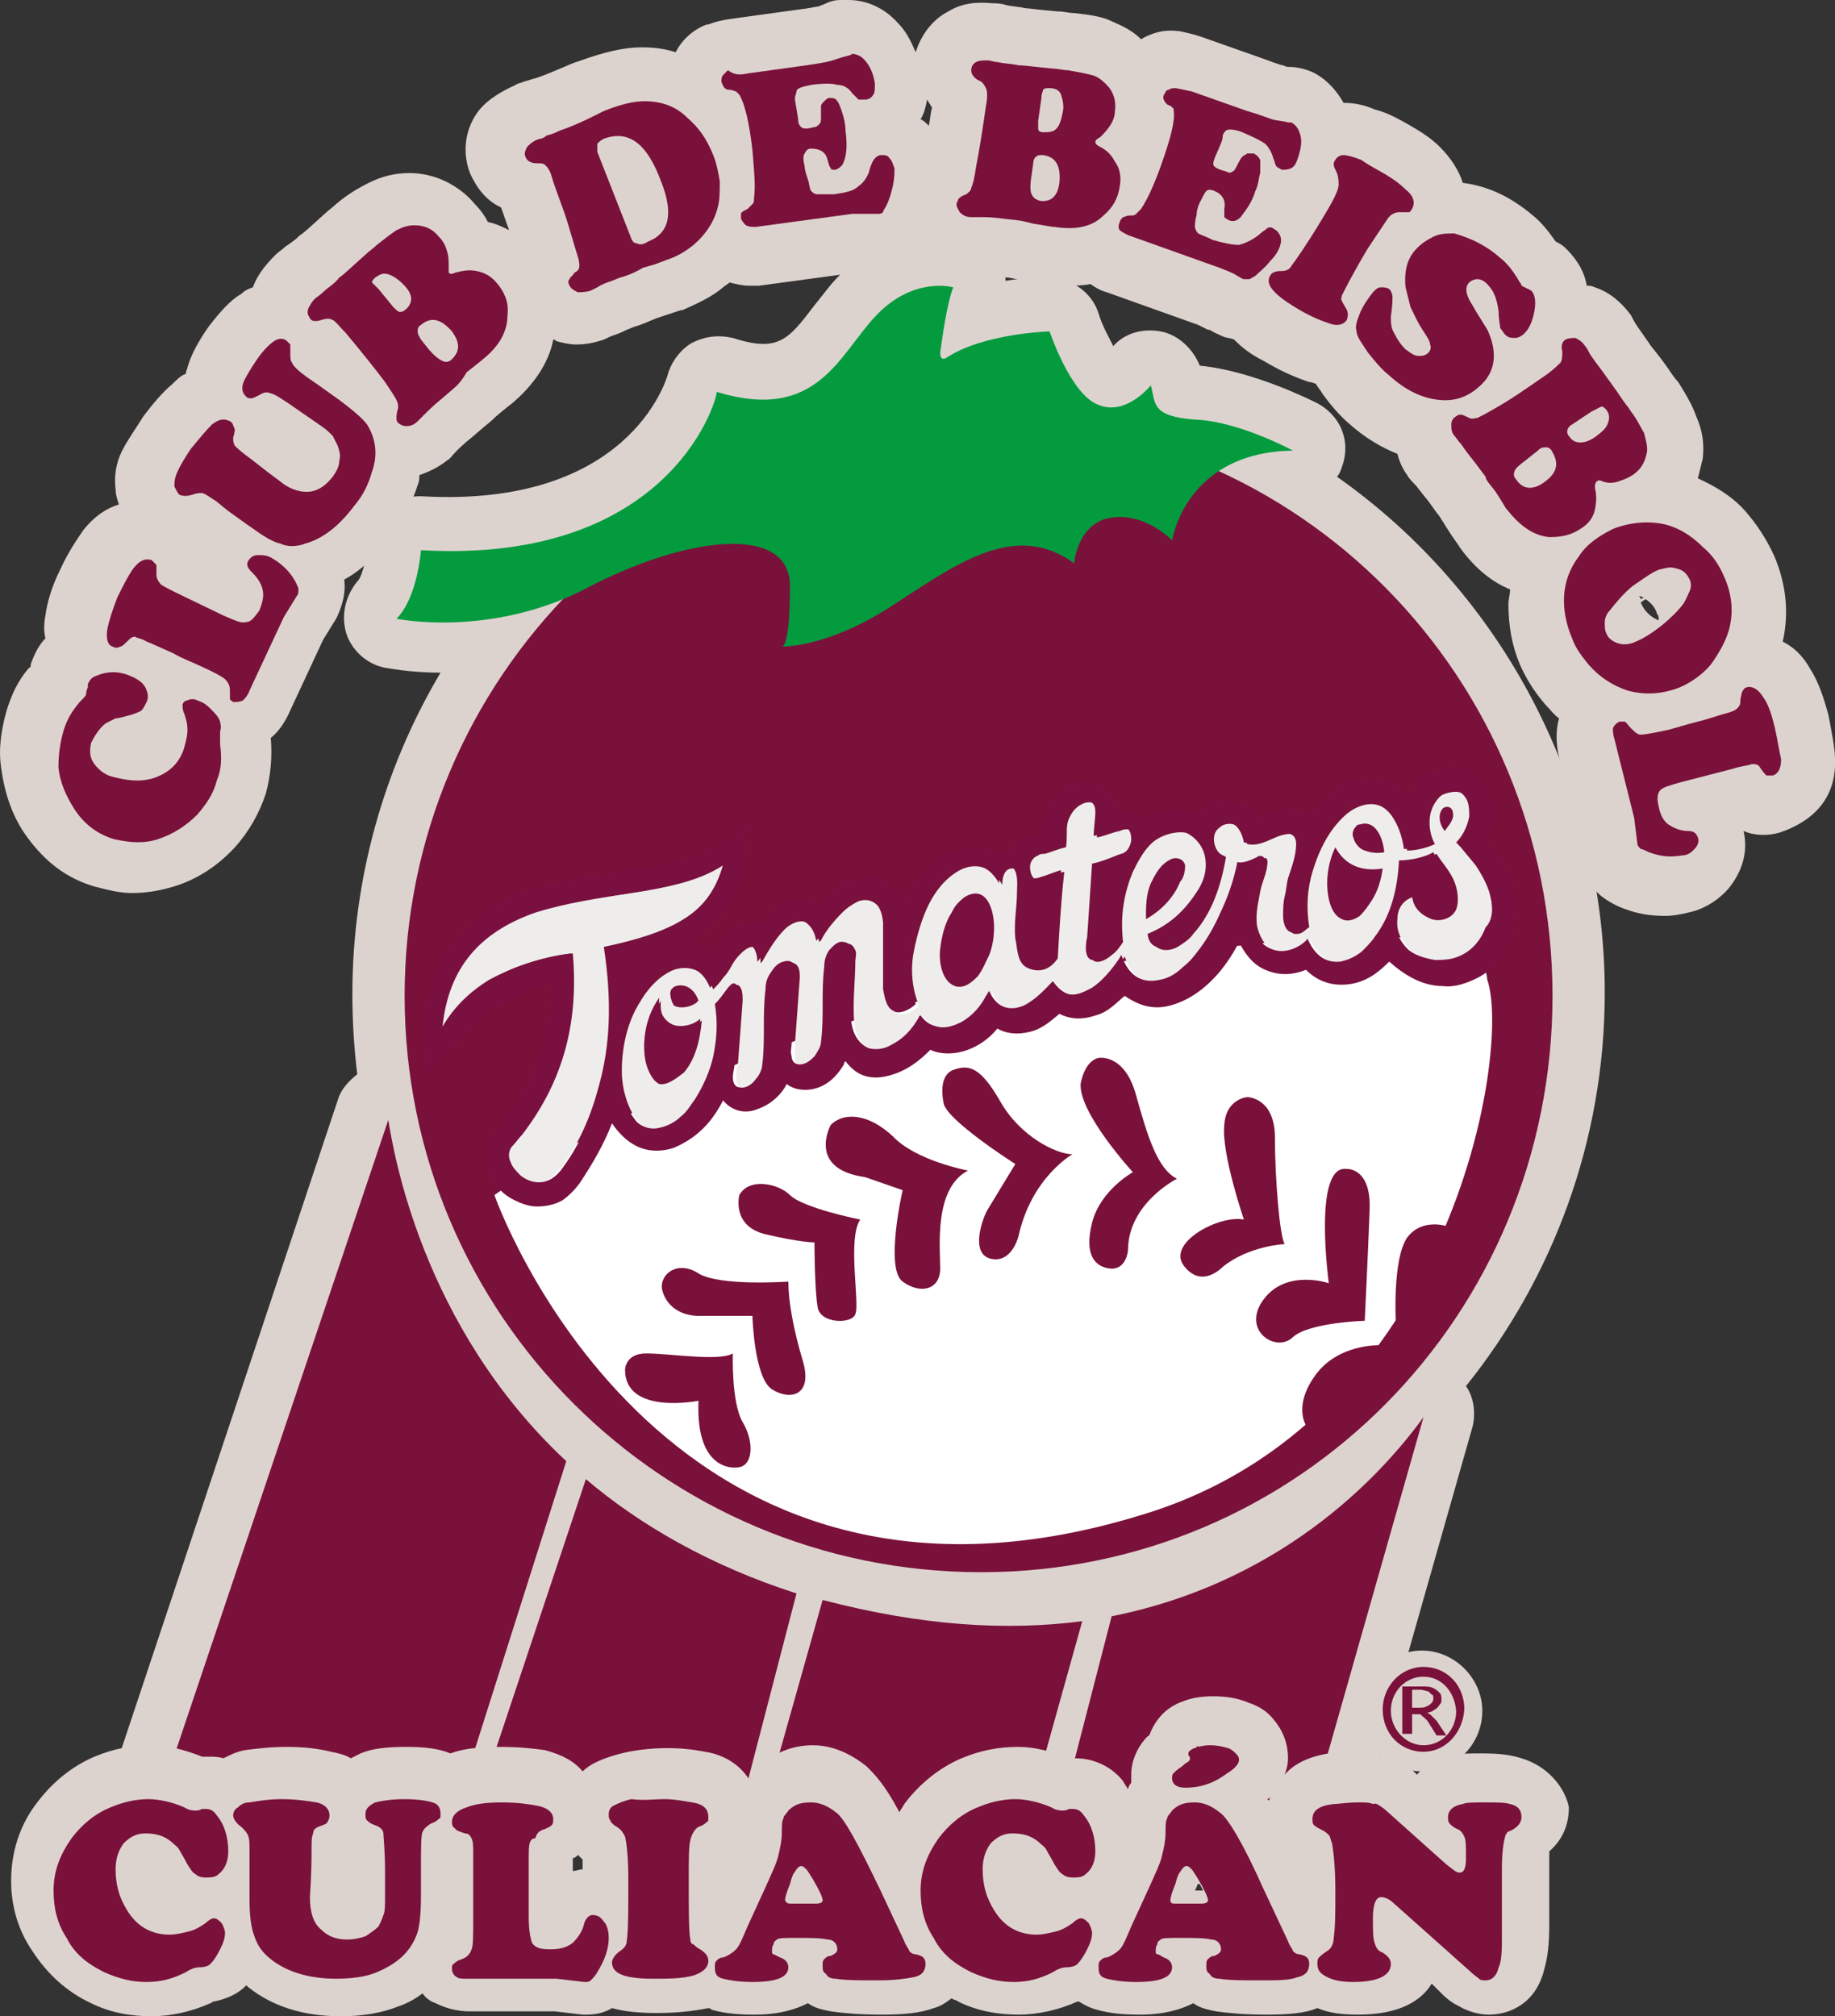 <?xml version="1.0" encoding="UTF-8"?>
<svg id="Layer_2" data-name="Layer 2" xmlns="http://www.w3.org/2000/svg" viewBox="0 0 112.38 123.5">
  <rect x="0" y="0" width="112.38" height="123.5" fill="#333333" stroke="none"/>
  <defs>
    <style>
      .cls-1 {
        fill: #7a113a;
      }

      .cls-1, .cls-2, .cls-3, .cls-4, .cls-5, .cls-6 {
        stroke-width: 0px;
      }

      .cls-2 {
        fill: #7a103f;
      }

      .cls-3 {
        fill: #ddd3ce;
      }

      .cls-4 {
        fill: #fff;
      }

      .cls-5 {
        fill: #eeedec;
      }

      .cls-6 {
        fill: #039b3e;
      }
    </style>
  </defs>
  <g id="Capa_1" data-name="Capa 1">
    <g>
      <path class="cls-3" d="m90.78,104.8c0-2-1.7-3.7-3.7-3.7s-3.7,1.7-3.7,3.7,1.7,3.7,3.7,3.7c2.1,0,3.7-1.7,3.7-3.7Z"/>
      <path class="cls-3" d="m61.38,119.7c-.2,0-.5,0-.7-.1l-15.3-3.6c-.8-.2-1.6-.7-2-1.5-.2-.4-.3-.7-.4-1.1l-8.7-.2c-.3,0-.7-.1-1-.2l-4.5-1.5c-.2-.1-.4-.2-.6-.3H10.48c-1,0-2-.5-2.6-1.3s-.8-1.9-.4-2.9l13.2-39.6c.2-.7.7-1.2,1.2-1.6-.2-1.6-.3-3.3-.3-4.9,0-7,1.9-13.8,5.4-19.7-2,0-3.3-.3-3.4-.3-1.1-.2-2.1-1.1-2.4-2.2s0-2.3.8-3.2c.2-.3.5-1.4.6-2.2.1-1.7,1.6-3,3.3-2.9,12.6.7,14.9-7.1,15-7.4.2-.8.8-1.6,1.5-2,.8-.4,1.6-.5,2.5-.3,2.8.9,3.4.1,5-2,.5-.6.9-1.2,1.5-1.8,3.5-3.7,7.5-2.7,7.9-2.6.9.3,1.6.9,2,1.7.2.4.3.8.3,1.2,1.2-.2,2.2-.2,2.6-.2,1.4,0,2.7.9,3.1,2.2.2.7.6,1.4.9,2,.7-.8,1.8-1.1,2.9-.9s2,1.1,2.4,2.1c3.2.3,6.8,2.1,7.2,2.3,1.3.7,2,2.1,1.6,3.6-.1.3-.2.7-.4.9,10.1,7.1,16.4,18.9,16.4,31.6,0,9.1-3.2,17.5-8.5,24.1.5.7.6,1.7.4,2.5l-6.8,23.9c-.3.9-.9,1.6-1.7,2l-4.5,2.1c-.6.3-1.2.4-1.9.3l-10-1.6-.9,3.1c-.3,1.5-1.6,2.5-3,2.5Zm-11.3-9.1l9.1,2.1,2.8-10c-3,0-6.2-.3-9.4-.9l-2.5,8.8Zm18.8-2.2l6.5,1.1,2.3-1.1,3.2-11.4c-2.8,1.8-6.2,3.5-10.2,4.6l-1.8,6.8Zm-34-1.5l8.1.1,2-7.5c-2.7-1-5.2-2.3-7.5-3.8l-3.6,10.8,1,.4Zm-20-2h11.5l4.6-14.5c-3.6-3.7-5.9-7.8-7.5-11.4l-8.6,25.9Zm22.4-69.8c.7,1.2.5,2.7-.5,3.7-5.7,6-8.8,13.8-8.8,22.1,0,17.7,14.4,32.1,32.1,32.1s31.8-14.4,31.8-32.1c0-12.6-7.3-24.1-18.5-29.2-1.1-.5-1.8-1.5-1.8-2.7v-.4c-.8-.2-1.4-.4-2-.8-1,.3-2.2.3-3.3-.1-1.8-.7-3.1-2.5-3.9-4.1-.9.2-1.9.4-2.5.8-1.1.8-2.5.9-3.6.2-.3-.2-1-.7-1.4-1.6-1.6,2-4,4.8-8.8,4.4-1.6,2.8-4.3,5.9-8.8,7.7Z"/>
      <path class="cls-1" d="m95.08,61c0-19.5-15.5-35.3-35-35.3s-35.3,15.8-35.3,35.3,15.8,35.3,35.3,35.3c19.5,0,35-15.8,35-35.3Z"/>
      <path class="cls-6" d="m25.78,33.7s-.2,2.9-1.5,4.2c0,0,5.8,1.2,11.7-1.9,5.9-3.1,12.4-4,12.4-.1s-.5,3.7-.5,3.7c0,0,2.7.1,6.6-2.4s7.6-5.4,11.3-2.7c0,0,.2-2.5,2.3-2.8,2.1-.3,3.7,1.4,3.7,1.4,0,0,.8-5.4,7.4-5.5,0,0-3.3-1.8-6-1.9-2.7-.2-2.4-1-2.7-2.1,0,0-1.5,1.9-3.2,1.2-1.7-.6-3-4.5-3-4.5,0,0-4,.1-6.3,1.6h0s-.4.3-.4-.3c.1-.7.4-3,.8-4,0,0-2.4-.7-4.7,1.7-2.3,2.4-3.6,6.6-9.8,4.7.2-.1-2.4,10.6-18.1,9.7Z"/>
      <path class="cls-1" d="m23.78,68.6h0l-13.3,39.5h18.3l5.9-18.6h0c-8.9-8.3-10.6-19.1-10.9-20.9Z"/>
      <path class="cls-1" d="m35.88,90.6h0l-5.5,16.5-.5,1.5,4.5,1.5,11.1.2,3.3-12.7h0c-5.3-1.7-9.6-4.2-12.9-7Z"/>
      <path class="cls-1" d="m50.38,98h0l-4.2,14.9,15.3,3.6,4.8-17.2h0c-4.6.6-9.8.3-15.9-1.3Z"/>
      <path class="cls-1" d="m68.08,99h0l-3.1,12,10.9,1.8,4.5-2.1,6.8-23.9h0c-2.1,2.9-8.1,10-19.1,12.2Z"/>
      <path class="cls-4" d="m30.28,73.2s10,28.7,39.6,19.6c19.1-5.7,22.7-28.6,21.2-32.8-.2-3.3-7.8-3.6-27.4-.3-19.5,3.3-33.4,13.5-33.4,13.5Z"/>
      <path class="cls-1" d="m38.28,83.9s0-1,1.3-1c1.4,0,4.5.5,5.3,0,0,0-.1,3,.6,4.2s.6,2.4,0,2.7c-.3.2-2.9.5-2.7-4,0,0-4.5.9-4.5-1.9Z"/>
      <path class="cls-1" d="m40.58,79.1s.3,1.4,2.1,1.5h3.4s.1,3.8,1.2,4.5,2.5.4,1.9-1.7c-.6-2-.9-3.7-.9-4.9,0,0-4.2.3-5.5-.5-1.4-.9-2.5.2-2.2,1.1Z"/>
      <path class="cls-1" d="m45.28,73.2s-.5,1.9,1.6,2.4,3,.5,3,.5c0,0,0,2.9.2,4,.2,1,2.1,1,2.3.4.3-.6-.5-4.6.3-5.8,0,0-3.5-.7-4.3-1.5-.7-.7-2.5-1.1-3.1,0Z"/>
      <path class="cls-1" d="m50.88,68.9s-1.5,2.7,2.1,3.2l2.3.8s-1.1,4.8,0,5.6,2.3.5,2.3-.8-.4-4.9,1.7-6c0,0-3.2-.6-4.6-2.1-1.5-1.4-3-1.5-3.8-.7Z"/>
      <path class="cls-1" d="m57.78,67.5s-.4-1.7.7-2c.9-.3,1.6-.1,2.8,2,1.2,2.1,3.4,3.2,4.4,3.2,0,0-2.5,1.4-3.3,5,0,0-.4,1.7-1.7,1.4-1.3-.3-.5-2.5-.2-3s1.7-2.8,1.7-2.8c0,0-4.4-2.8-4.4-3.8Z"/>
      <path class="cls-1" d="m66.18,66.4s.2-1.4,1.1-1.6c0,0,1.6-.3,2.3,2.3.7,2.5,1.3,4.5,2.5,5.1,0,0-3,1.5-3,4.4,0,0-.1,1.2-1.1,1.1-.9-.1-1.6-.8-1.1-2.8s2.5-3.1,2.5-3.1c0,0-3.3-3.6-3.2-5.4Z"/>
      <path class="cls-1" d="m76.38,67.2s1.7,0,1.7,2.5.3,6.1.6,6.5c0,0-2.2.1-3.8,1.4,0,0-1.3,1.4-2.4-.1-1-1.4,2.2-3.1,3.7-2.8,0,0-1.4-4.1-1.2-5.8.1-1.6,1.4-1.7,1.4-1.7Z"/>
      <path class="cls-1" d="m82.48,71.6s1.5-.1,1.4,2.5c-.1,2.7-.3,6.8-.3,6.8,0,0-3.4.1-4.4,1-1,1-3.2-.4-1.8-2.3,1.4-1.9,4-1,4-1,0,0-1-7.3,1.1-7Z"/>
      <path class="cls-1" d="m88.58,75.1s-1.5-.5-2.4.7c-.9,1.3-.7,5.1-.7,5.1l-1,1.5s-2.5-.1-3.9,1.8c-1.4,1.9-.6,3.1-.6,3.1l3.1-.2,5-6.9.5-5.1Z"/>
      <g>
        <path class="cls-2" d="m88.48,49.5c.2-.1.5,0,.6.3.1.5-.3.8-.5,1.1-.4-.5-.4-1.1-.1-1.4q-.1,0,0,0Z"/>
        <path class="cls-2" d="m83.28,50.4c.9-.2,1.4.8,1.5,1.7-.4.1-.8,0-1.1-.1-.3-.2-.6-.4-.7-.8-.1-.2,0-.5.1-.6q0-.1.2-.2Z"/>
        <path class="cls-2" d="m84.68,53.2c-.1.8-.3,1.4-.7,2-.2.3-.4.6-.7.8-.3.2-.8.4-1.1.2-.7-.3-.9-1.4-.9-2.2s.2-1.6.5-2.2h0c.6,1.1,1.6,1.6,2.9,1.4Z"/>
        <path class="cls-2" d="m71.78,52.6c.4-.2.7-.1.8.4.1.4-.1.8-.2,1.1-.4.9-1.2,1.7-2.1,2.3,0-.8,0-1.5.3-2.2.1-.6.5-1.3,1.2-1.6Z"/>
        <path class="cls-2" d="m59.38,54.8c1.1-.4,1.5,1,1.5,2,0,.6-.1,1.1-.3,1.6-.1.4-.4.9-.7,1.3-.3.3-.8.8-1.4.6-.8-.2-1-1.5-.9-2.3s.3-1.6.7-2.2c.1-.2.3-.4.4-.6.3-.1.4-.3.7-.4Z"/>
        <g>
          <path class="cls-5" d="m90.38,53c.4.5.8,1.1.9,1.9.2.8.1,1.5-.1,2-.3.8-.9,1.6-2,1.9-.4.1-.8.1-1.1.1-.6-.1-1.2-.3-1.7-.7-.4-.4-.9-1-.8-1.9,0-.6.3-1.2,1.1-1.4,0,.8.5,1.2,1,1.4.6.2,1.3-.1,1.5-.6s.1-1.3-.2-1.9c-.3-.6-.7-1-1-1.5-.6.3-1.5.5-2.1.5-.1,1.8-.6,3.4-1.5,4.7-.2.3-.5.6-.8.9s-.8.5-1.3.6c-.9.1-1.6-.5-2-1.4-.4.4-1.3.8-2,.7-.6-.1-1.1-.7-1.3-1.6-.1-.8.1-1.5.2-2.1.1-.5.3-.9.4-1.4,0-.1.1-.4,0-.6-.1-.1-.3,0-.4,0-.3.1-.8.4-1.2.3-.2,1-.5,1.9-.9,2.8s-.9,1.7-1.4,2.5c-.3.4-.6.7-1,1.1-.4.3-.9.6-1.4.8-1.3.3-2-.4-2.4-1.5-.1.1-.1.2-.2.3-.4.6-.9,1.2-1.6,1.7-.4.3-.9.5-1.4.4-.4-.1-.8-.4-1-.8-.5.5-1,1.2-1.8,1.5-1,.5-1.7,0-2.1-.9-.1.1-.1.2-.2.3-.4.6-.8,1.2-1.5,1.6-.4.3-1,.4-1.4.3s-.8-.3-1.1-.7c-.1,0-.1.1-.1.1-.4.6-.9,1.3-1.7,1.7-.5.3-1,.3-1.4.2-.4-.1-.7-.5-.9-1-.2-.5-.2-1.1-.2-1.6,0-1,.1-1.9.1-2.8,0-.2.1-.5,0-.7s-.2-.4-.5-.4c-.4,0-.8.3-.9.5-.2.3-.3.6-.3,1-.1.8-.1,1.6-.1,2.3s0,1.5-.1,2.3c0,.4-.2.6-.4.9-.2.2-.5.5-.9.5-.3,0-.5-.2-.5-.5v-.8c.1-1.4.2-2.7.3-4.1,0-.3,0-.6-.2-.8-.1-.1-.3-.2-.6-.1-.4.1-.6.4-.8.7-.2.3-.2.7-.3,1-.1.8-.1,1.6-.1,2.3s0,1.6-.1,2.3c0,.3-.2.7-.4.9-.2.2-.6.5-1,.5-.2,0-.4-.3-.4-.6s0-.6.1-.8c.1-1.3.2-2.6.3-4,0-.3,0-.7-.2-.9-.2-.2-.4.1-.5.2-.3.3-.6.6-.8,1,.2,1.2.1,2.3-.1,3.2-.2.9-.6,1.8-1.1,2.6-.3.4-.5.7-.9,1.1-.3.3-.8.6-1.4.7s-1-.1-1.3-.4c-.3-.3-.6-.8-.8-1.4-.2-.6-.3-1.2-.3-1.8,0-1.6.4-3.1,1.1-4.2.4-.7,1.1-1.6,2.1-2,.6-.2,1.1-.1,1.5.1s.7.6.9,1.1c.2-.2.4-.4.6-.7.2-.2.4-.5.5-.7s.3-.5.5-.7.5-.5.8-.5c.4,0,.5.6.5,1l.1-.1c.4-.7.8-1.4,1.4-2,.3-.3.9-.6,1.3-.4s.6.6.8,1.2l.1-.1c.3-.6.8-1.2,1.3-1.7.3-.3.6-.5,1-.7.9-.3,1.5.4,1.7,1.4.1.5,0,.9,0,1.3v2.8c0,.5.2,1.1.6,1.3.5.3,1.1-.1,1.4-.4-.5-1.2-.5-2.5-.3-3.4.2-1,.5-2,.9-2.8s1-1.6,1.9-2.1c1.2-.6,2.1,0,2.6.9,0-.4.1-1,.6-1,.1,0,.2,0,.3.1.3.4.2,1.1.2,1.5,0,1-.2,1.8-.1,2.8,0,.5.1,1.2.4,1.5.2.3.7.4,1.1.3s.7-.4.9-.7c.1-1.8.2-3.5.4-5.3-.4.1-.8.2-1.2.4-.2.1-.3.1-.5.1-.3-.1-.4-.5-.4-.8s.2-.6.5-.7c.1-.1.3-.1.4-.1.4-.1.8-.3,1.3-.4.1-.5,0-1,.1-1.5.1-.4.4-.9.8-1.1.5-.3,1.1-.2,1.1.5,0,.5-.1,1-.1,1.5.5-.1.9-.3,1.4-.4.2-.1.3-.1.5-.1.3,0,.4.4.4.7s-.2.6-.4.8c-.1.1-.3.1-.5.2-.5.2-1,.3-1.5.5-.1,1.4-.2,3-.3,4.5,0,.3-.1,1.3.3,1.4s.9-.3,1-.4c.3-.2.5-.5.7-.8-.2-1.7.1-3.1.6-4.3.3-.6.6-1.2,1.1-1.7s1.4-.8,2.1-.7c.6.1,1.2.6,1.4,1.5.2.9-.1,1.5-.4,2.1-.7,1.1-1.6,2.1-3.1,2.7.1,1,1.1,1.1,1.8.6.3-.2.6-.4.8-.7,1.1-1.2,1.7-2.9,2-4.7-.1-.1-.2-.1-.2-.1-.2-.1-.4-.3-.5-.7-.1-.4,0-.8.3-1,.3-.3.8-.3,1.1-.1.3.2.5.6.6,1.1.9.2,1.6-.5,2.4-.6.4-.1.7.2.8.7.1.8-.3,1.5-.5,2.1-.1.3-.2.7-.2,1.1-.1.3-.1.7-.1,1.2s.2,1.1.7,1c.3,0,.5-.3.7-.4h0c-.2-1.3-.1-2.4.2-3.4.3-1,.7-1.9,1.3-2.7.4-.5,1-1.2,1.9-1.4.9-.2,1.5.3,2,1,.3.5.5,1.1.6,1.8.6,0,1.3-.2,1.7-.4-.4-.7-.4-1.6-.2-2.1.1-.3.3-.6.5-.8.2-.2.7-.3,1-.3s.6.2.8.5c.2.3.2.7.2,1.1-.1.7-.4,1.2-.8,1.6.2.4.6.8,1,1.3Zm-1.4-3.2c0-.3-.3-.5-.6-.3h0c-.3.3-.3.9.1,1.4.2-.3.6-.7.5-1.1Zm-4.2,2.4c-.1-1-.6-2-1.5-1.7-.2,0-.2.1-.3.2-.1.1-.2.4-.1.6.1.4.4.7.7.8.3.1.7.2,1.2.1Zm-.8,3c.4-.6.6-1.3.7-2-1.3.2-2.3-.2-2.9-1.3h0c-.3.6-.5,1.4-.5,2.2s.2,1.9.9,2.2c.4.2.8,0,1.1-.2.3-.3.5-.6.7-.9Zm-11.4-2.2c-.1-.4-.5-.5-.8-.4-.7.3-1,.9-1.3,1.5-.3.7-.3,1.4-.3,2.2.9-.5,1.7-1.3,2.1-2.3.2-.2.3-.6.3-1Zm-11.7,3.8c0-1-.4-2.4-1.5-2-.3.1-.5.3-.7.5s-.3.4-.4.6c-.4.6-.6,1.4-.7,2.2-.1.8.1,2,.9,2.3.6.2,1.1-.3,1.4-.6.3-.4.5-.9.7-1.3.2-.5.3-1.1.3-1.7Zm-18.1,4.5c-.2-.6-.7-1.1-1.4-.9-.5.2-.3.8,0,1.1.3.3,1,.1,1.4-.2Zm-.9,4.4c.7-.8,1-2,1.1-3.2-.4.4-1.3.6-1.8.4s-.8-.9-.7-1.6h0c-.5.7-.8,1.5-.9,2.4s0,2.3.8,2.7c.5.1,1.1-.4,1.5-.7Z"/>
          <path class="cls-5" d="m44.28,53c-.4,1.4-1.1,2.5-2.4,3.3s-3,1.3-4.9,1.7c.5,3.3.4,6-.3,8.5-.5,1.9-1.2,3.5-2.3,5-.2.2-.4.5-.7.7-.7.4-1.4.2-1.9-.2-.2-.2-.5-.4-.6-.8-.1-.4-.1-.7.1-1,.2-.2.4-.5.6-.7,2.2-2.9,3.5-6.5,3.1-11.1-1.8.2-3.7.9-5,1.6-1.3.8-2.3,1.8-3,3.1h0c.3-3.5,2-6,5.7-7.2,1.9-.7,4-.9,5.9-1.2,2.1-.3,4.2-.7,5.7-1.7Z"/>
        </g>
        <path class="cls-2" d="m41.28,60.5c.7-.2,1.2.2,1.4.9-.4.3-1,.4-1.4.2-.2-.3-.4-1,0-1.1Z"/>
        <path class="cls-2" d="m42.88,62.4c0,1.2-.4,2.4-1.1,3.2-.3.4-.9.9-1.5.6-.8-.4-.9-1.8-.8-2.7.1-.9.4-1.7.9-2.4h0c-.1.7.2,1.3.7,1.6.5.3,1.4.1,1.8-.3Z"/>
        <path class="cls-2" d="m91.08,51.6c.8.8,1.6,1.9,1.8,3.5.2,1.5-.3,2.7-1,3.6-.4.5-.8.9-1.4,1.2-.6.3-1.4.6-2.1.5-1.3,0-2.4-.7-3.3-1.5-.6.6-1.4,1.3-2.6,1.4-1.1.1-1.9-.3-2.5-.9-1,.4-1.8.3-2.5,0s-1.2-.9-1.6-1.7c-.6,1.2-1.5,2.4-2.7,3.2-.6.4-1.5.8-2.3.8s-1.4-.3-2-.7c-.5.4-1,1-1.8,1.2-.9.3-1.6.2-2.2-.1-.5.4-1,.9-1.8,1.1s-1.5.1-2-.2c-.4.5-1,1-1.8,1.3s-1.7.3-2.3,0c-.6.6-1.4,1.3-2.6,1.6-1.2.3-2-.1-2.6-.9q-.1.1-.1.2c-.3.5-.7,1-1.3,1.3-.8.4-1.7.3-2.2-.1-.3.6-.9,1.2-1.7,1.5-.9.4-1.7.1-2.2-.5-.3.6-.7,1.2-1.2,1.7s-1.1.9-1.8,1.2c-.9.3-1.7.2-2.3-.1-.6-.3-1.1-.8-1.5-1.4-.5,1.3-1.2,2.5-2,3.7-.3.4-.6.7-1,1-.5.3-1.1.4-1.6.4s-1-.2-1.4-.4-.8-.5-1.1-.9c-.3-.4-.6-1-.6-1.6s.1-1,.3-1.4c.2-.4.6-.7.9-1.1,1.7-2.2,2.7-4.9,2.7-8.2-1.9.5-3.3,1.3-4.5,2.3-1.1.9-2,2-2.8,3.2,0,0,0,.1-.1.1-.6-2.8-.3-5,.6-6.8s2.4-3.2,4.6-4.2c2.3-1,5.2-1.3,7.6-1.7,1.3-.2,2.7-.5,3.9-.9,1.1-.4,2-1.1,2.8-1.8.1,3.2-.9,5.7-3.4,7.3.4.1.8.3,1.2.5.3-.4.6-.9,1.1-1.3.5-.3,1.2-.6,1.8-.4.4-.5.9-1,1.6-1.3.8-.4,1.6-.3,2.1.1.6-.6,1.4-1.5,2.7-1.7.6-.1,1.1.1,1.5.3.4.3.8.6,1,1.3.5-1.1,1.1-2,2.1-2.7.5-.4,1.2-.7,1.9-.7.6,0,1.1.1,1.5.3.1,0,.1.1.2.1s.1-.1.2-.1c.2-.1.3-.1.5-.1h.2l.2-.2c.1-.2.3-.3.5-.4.3-.2.7-.2,1.1-.4.1-1.2.5-2.4,1.7-3,.7-.3,1.4-.3,1.9-.1.5.3.9.8,1.1,1.6.7-.1,1.2.1,1.7.5,1-.6,2.5-.7,3.3-.3.4-.5,1.2-.9,2-.8.7.1,1.3.4,1.7,1,.5-.2,1.1-.5,1.7-.5.5,0,1,.2,1.3.5.2-.2.3-.4.5-.7.5-.6,1.3-1.2,2.3-1.5,1.5-.4,2.5.2,3.3,1,.3-.7.6-1.3,1.4-1.6.9-.4,1.8-.3,2.4,0s1.1.9,1.3,1.9c.2.8.1,1.5-.2,2.1,0,.1-.1.2-.1.2-.2.1,0,.2,0,.2Zm.2,3.3c-.2-.8-.6-1.4-.9-1.9-.4-.5-.8-1-1.2-1.4.4-.4.7-1,.8-1.6,0-.3,0-.8-.2-1.1-.2-.3-.4-.5-.8-.5s-.8.1-1,.3c-.2.2-.4.5-.5.8-.2.6-.2,1.4.2,2.1-.5.3-1.2.4-1.7.4-.1-.7-.3-1.3-.6-1.8-.4-.7-1.1-1.2-2-1s-1.5.8-1.9,1.4c-.6.8-1,1.7-1.3,2.7s-.4,2.1-.2,3.4h0c-.2.2-.4.4-.7.4-.5.1-.7-.5-.7-1,0-.4,0-.8.1-1.2.1-.4.1-.7.2-1.1.2-.6.5-1.4.5-2.1,0-.5-.3-.7-.8-.7-.8.1-1.5.8-2.4.6-.1-.5-.3-.9-.6-1.1-.3-.2-.8-.2-1.1.1-.3.2-.4.6-.3,1s.3.6.5.7c.1,0,.2.1.2.1-.3,1.8-.9,3.4-2,4.7-.2.3-.5.5-.8.7-.8.4-1.7.4-1.8-.6,1.5-.6,2.4-1.6,3.1-2.7.3-.5.6-1.2.4-2.1-.2-.8-.8-1.3-1.4-1.5-.8-.1-1.6.3-2.1.7-.5.5-.8,1.1-1.1,1.7-.5,1.2-.8,2.6-.6,4.3-.2.3-.4.5-.7.8-.2.2-.7.5-1,.4-.5-.1-.4-1-.3-1.4.1-1.5.2-3,.3-4.5.5-.1,1-.3,1.5-.5.2-.1.4-.1.5-.2.2-.1.4-.5.4-.8s-.1-.7-.4-.7c-.1,0-.3.1-.5.1-.5.2-.9.3-1.4.4,0-.5.1-1,.1-1.5,0-.7-.6-.8-1.1-.5-.4.2-.7.7-.8,1.1-.1.5,0,1-.1,1.5-.4.1-.8.3-1.3.4-.1,0-.3.1-.4.1-.3.1-.4.4-.5.7,0,.3.1.7.4.8.1,0,.3,0,.5-.1.4-.1.8-.3,1.2-.4-.1,1.8-.2,3.5-.4,5.3-.2.3-.5.6-.9.7-.4.2-.9,0-1.1-.3-.3-.4-.3-1.1-.4-1.5-.1-1,.1-1.9.1-2.8,0-.4.1-1.1-.2-1.5-.1-.1-.2-.1-.3-.1-.5,0-.6.6-.6,1-.5-.9-1.4-1.5-2.6-.9-.9.5-1.5,1.3-1.9,2.1-.4.8-.7,1.7-.9,2.8-.1,1-.2,2.2.3,3.4-.3.3-1,.7-1.4.4-.4-.2-.5-.8-.6-1.3v-4.1c-.1-1.1-.7-1.8-1.7-1.4-.4.2-.7.4-1,.7-.5.5-.9,1.1-1.3,1.7,0,0,0,.1-.1.1-.1-.6-.4-1-.8-1.2s-1,.1-1.3.4c-.6.6-1,1.3-1.4,2l-.1.1c0-.5-.2-1-.5-1s-.7.3-.8.5c-.2.2-.4.5-.5.7-.2.3-.3.5-.5.7s-.4.5-.6.7c-.2-.5-.5-.9-.9-1.1s-.9-.3-1.5-.1c-1,.4-1.6,1.3-2.1,2-.7,1.2-1.1,2.6-1.1,4.2,0,.6.1,1.2.3,1.8.2.6.5,1,.8,1.4.3.3.8.5,1.3.4.6-.1,1.1-.4,1.4-.7.4-.3.6-.7.9-1.1.5-.8.9-1.7,1.1-2.6.2-1,.3-2,.1-3.2.3-.3.5-.6.8-1,.1-.1.3-.4.5-.2.2.2.2.6.2.9,0,1.4-.1,2.7-.3,4,0,.2-.1.5-.1.8,0,.4.2.6.4.6.4.1.8-.2,1-.5.2-.2.4-.6.4-.9.1-.7.1-1.6.1-2.3s0-1.5.1-2.3c0-.4.1-.7.3-1,.2-.3.4-.6.8-.7.3-.1.5,0,.6.1.2.2.2.5.2.8-.1,1.4-.1,2.8-.3,4.1,0,.3-.1.5,0,.8,0,.3.2.5.5.5.4,0,.7-.3.9-.5.2-.3.4-.6.4-.9.1-.8.1-1.6.1-2.3s0-1.5.1-2.3c0-.4.1-.7.3-1,.2-.2.5-.6.9-.5.2,0,.4.2.5.4.1.2,0,.5,0,.7,0,1-.1,1.9-.1,2.8,0,.5,0,1,.2,1.6.2.5.5.8.9,1,.4.1.9.1,1.4-.2.8-.4,1.3-1,1.7-1.7,0,0,0-.1.1-.1.3.4.6.6,1.1.7s1-.1,1.4-.3c.7-.4,1.2-1,1.5-1.6.1-.1.1-.2.2-.3.4.9,1.1,1.3,2.1.9.8-.4,1.3-1,1.8-1.5.3.4.6.7,1,.8.5.1,1-.2,1.4-.4.6-.4,1.2-1.1,1.6-1.7.1-.1.1-.2.2-.3.4,1.2,1.2,1.8,2.4,1.5.6-.1,1.1-.5,1.4-.8.4-.3.7-.7,1-1.1.6-.8,1-1.6,1.4-2.5s.7-1.8.9-2.8c.3.1.8-.1,1.2-.3.1-.1.3-.1.4,0s0,.4,0,.6c-.1.5-.3,1-.4,1.4-.2.6-.4,1.3-.2,2.1.1.9.6,1.4,1.3,1.6.7.2,1.6-.2,2-.7.4.9,1,1.5,2,1.4.5-.1.9-.3,1.3-.6.3-.3.6-.6.8-.9,1-1.3,1.4-2.9,1.5-4.7.7,0,1.6-.2,2.1-.5.3.6.7.9,1,1.5.3.7.4,1.4.2,1.9-.2.5-.9.9-1.5.6-.5-.2-1-.7-1-1.4-.8.2-1.1.7-1.1,1.4,0,.8.4,1.5.8,1.9s1.1.6,1.7.7c.3,0,.7,0,1.1-.1,1.1-.3,1.7-1.1,2-1.9.4-.4.5-1.1.3-1.9Zm-49.4,1.4c1.3-.8,2-1.9,2.4-3.3-1.5.9-3.6,1.4-5.6,1.7-1.9.3-4,.6-5.9,1.2-3.7,1.3-5.4,3.7-5.7,7.2h0c.6-1.2,1.6-2.3,3-3.1,1.3-.8,3.2-1.4,5-1.6.4,4.6-.8,8.1-3.1,11.1-.2.2-.4.5-.6.7s-.3.6-.1,1c.1.3.4.6.6.8.5.4,1.2.6,1.9.2.3-.2.5-.4.7-.7,1.1-1.5,1.8-3.2,2.3-5,.7-2.5.8-5.3.3-8.5,1.9-.4,3.6-.9,4.8-1.7Z"/>
      </g>
      <path class="cls-3" d="m93.18,107.7c-.6-.2-1.3-.3-2.4-.3-.8,0-1.4,0-1.8.1-.9.2-1.7.6-2.2,1.2l-.1-.1c-.5-.5-1.1-.8-1.6-1s-1.1-.3-1.8-.3c-.9,0-1.5,0-1.9.1h0c-1.3.2-2.2.7-2.7,1.3.1-.3.2-.6.2-1,0-.9-.3-1.7-.9-2.4-.4-.5-.9-.8-1.5-1-.7-.3-1.4-.4-2.2-.4h0c-.7,0-1.3.1-1.8.3-1.2.4-1.8,1.3-2.1,2.1-.2.1-.3.3-.4.4-.3.4-.7,1.1-.7,2v.5c-.1.1-.2.3-.2.4-.1-.2-.2-.3-.3-.5-.7-.9-1.8-1.4-2.9-1.4h-.4c-1-.4-2.1-.7-3.1-.7-1.2,0-2.3.2-3.5.7-1.4.6-2.6,1.6-3.5,2.8-.1.2-.2.3-.3.5-.9-1.7-1.5-2.3-2-2.8-1-.8-2.1-1.3-3.3-1.3-1.3,0-2.5.5-3.3,1.4-.2.2-.4.4-.6.7-.5-.8-1.4-1.5-2.7-1.7-1.5-.3-3.1-.3-4.7,0-.9.2-1.5.4-2.1.7-.2.1-.5.3-.7.5-.5-.6-1.2-1-2.3-1.3h0c-.7-.1-1.6-.2-2.8-.2s-2.2.1-3,.4h0c-.7-.3-1.6-.4-2.7-.4-1.2,0-2.1.1-2.8.4-.2.1-.4.2-.6.3-.3-.2-.7-.3-1.2-.4-.8-.2-1.7-.3-2.7-.3s-1.8.1-2.6.2c-.5.1-.9.3-1.3.5-.3-.1-.6-.1-.9-.1h-.4c-1-.4-2.1-.7-3.1-.7-1.2,0-2.3.2-3.5.7-1.4.6-2.6,1.6-3.5,2.8-1.1,1.4-1.6,3.1-1.6,4.8,0,1.5.4,3,1.3,4.3.9,1.4,2.1,2.5,3.6,3.2,1.2.6,2.5.8,3.7.8s2.5-.3,3.6-.8c.1,0,.1-.1.2-.1.5-.1,1.2-.3,1.8-.8h0q.1-.1.2-.2l.1.1c1.5,1.2,3.4,1.8,5.7,1.8,1.3,0,2.5-.2,3.5-.6.6-.2,1.1-.5,1.5-.8.2.3.5.5.8.6.6.3,1.3.5,2.1.5h5.2l1.7.2h.2c.6,0,1.1-.1,1.6-.4.7.2,1.6.3,2.7.3,1.2,0,2.2-.1,3.2-.3h0q.1,0,.2.1h0c.7.2,1.5.3,2.6.3,1.5,0,2.5-.3,3.3-.7.4.3.9.4,1.4.5.7.1,1.7.2,3.1.2s2.4-.1,3.2-.4c.4-.1.7-.3,1.1-.6.1.1.3.1.4.2,1.2.6,2.5.8,3.7.8s2.5-.3,3.6-.8h.1c.3.2.7.4,1.1.5h0c.7.2,1.5.3,2.6.3,1.5,0,2.5-.3,3.3-.7.4.3.9.4,1.4.5.7.1,1.7.2,3.1.2s2.4-.1,3.1-.4c.7.3,1.5.4,2.5.4,2.6,0,3.9-.9,4.5-1.9l.6.6c.4.4.7.6,1.1.8.5.3,1.2.5,1.8.5,1.3,0,2.9-.7,3.4-2.8.2-.7.3-1.5.3-2.7v-4.5c.8-.7,1.2-1.6,1.2-2.7-.2-1.1-1.2-2.5-2.9-3Zm-15.4,2.4c0,.1-.1.2-.1.2,0,0,0-.1-.1-.1.1,0,.2-.1.2-.1Zm-4.4,5.1c.1.2.2.4.3.6h-.5c.1-.2.2-.4.2-.6Zm.1-8.2q-.1,0-.2.1v-.1c.1-.1.1,0,.2,0Zm-38.3,6.8c.1-.1.2-.1.2-.2h0c.1.1.2.2.3.3v.6c-.2,0-.4.1-.6.1v-.8h.1Zm15,2h-.5c.1-.2.2-.4.2-.5.1.1.2.3.3.5Z"/>
      <g>
        <path class="cls-1" d="m9.08,110.2c.7,0,1.5.2,2.2.5.3.2.6.2.7.2s.2,0,.4-.1h.2c.3,0,.5.1.7.4.5.6.7,1.4.7,2.2,0,.6-.2,1.1-.6,1.4-.2.2-.5.2-.8.2s-.5-.1-.6-.2c-.2-.1-.3-.3-.5-.6-.2-.4-.4-.7-.5-.9s-.3-.3-.5-.5c-.5-.4-1-.5-1.6-.5-.5,0-.9.2-1.3.6-.3.4-.5.9-.5,1.6,0,.9.2,1.7.7,2.5.6,1,1.5,1.5,2.6,1.5.4,0,.8-.1,1.2-.2.4-.1.7-.3,1-.5.2-.2.4-.3.5-.3.2,0,.3.1.5.3.1.2.2.4.2.6,0,.3-.1.6-.3,1s-.4.7-.6.9c-.1.1-.3.2-.7.2-.2,0-.5.1-.8.3-.8.4-1.5.6-2.4.6s-1.7-.2-2.6-.6c-1-.5-1.8-1.1-2.3-2.1-.6-.9-.8-1.9-.8-2.9,0-1.2.4-2.2,1.1-3.2.6-.8,1.4-1.5,2.4-1.9.7-.3,1.5-.5,2.3-.5Z"/>
        <path class="cls-1" d="m25.78,114.3v1.9c0,1.1-.1,2-.3,2.4-.4,1-1.2,1.7-2.4,2.2-.7.3-1.6.4-2.5.4-1.6,0-3-.4-4-1.2-.5-.4-.8-.8-1-1.4-.2-.5-.3-1.3-.3-2.2v-3.1c0-.4,0-.7-.1-.9s-.2-.3-.4-.5c-.3-.2-.5-.5-.5-.7s.1-.4.3-.5c.2-.2.4-.3.7-.3.6-.1,1.2-.2,2-.2s1.5.1,2.1.2c.5.1.8.4.8.8,0,.2-.1.4-.2.5,0,0-.2.1-.5.2-.2.1-.3.2-.3.4-.1.2-.1.5-.1,1s0,1.4-.1,2.9c0,.9.2,1.6.7,2,.4.4.9.6,1.6.6.4,0,.8-.1,1.1-.2.3-.2.6-.4.8-.6.1-.2.2-.4.3-.7.1-.2.1-.6.1-1v-1.7c0-1.3-.1-2.1-.1-2.3s-.2-.4-.5-.5-.4-.2-.5-.3-.1-.2-.1-.4c0-.3.2-.5.6-.7.4-.1,1-.2,1.8-.2s1.4.1,1.7.2c.4.1.5.4.5.7,0,.2,0,.3-.1.3-.1.1-.2.2-.5.3-.3.2-.4.3-.5.5s-.1,1-.1,2.1Z"/>
        <path class="cls-1" d="m32.38,113.8v3.6c0,.8.1,1.3.2,1.6.2.3.5.4,1.1.4s1-.1,1.4-.4c.3-.3.6-.7.7-1.2.1-.3.3-.5.5-.5.3,0,.5.1.7.4.2.2.3.6.3,1,0,.6-.2,1.3-.7,2.1-.1.2-.3.4-.4.5s-.2.1-.4.1l-1.7-.2h-5.4c-.4,0-.6,0-.7-.1-.2-.1-.3-.3-.3-.5,0-.1,0-.3.1-.3.1-.1.2-.2.5-.3s.5-.3.6-.6c.1-.2.1-.8.1-1.9v-4c0-.4,0-.7-.1-.9s-.2-.3-.4-.3c-.3-.1-.6-.2-.6-.3-.2-.1-.2-.3-.2-.4,0-.4.3-.7.9-.9.5-.2,1.2-.3,2.1-.3,1,0,1.7.1,2.2.2.6.1,1,.4,1,.8,0,.2,0,.3-.1.4-.1.1-.3.2-.6.3-.2.1-.3.2-.4.5-.4,0-.4.5-.4,1.2Z"/>
        <path class="cls-1" d="m40.68,110.2c.6,0,1.1.1,1.7.2.7.1,1,.4,1,.9,0,.2,0,.3-.1.3-.1.1-.2.2-.5.3-.2.1-.4.4-.5.8-.1.4-.1,1.2-.1,2.4,0,2,0,3.2.1,3.7,0,.2.1.3.2.3.1.1.2.2.4.3.3.2.5.4.5.7,0,.4-.3.7-.9.9-.7.2-1.5.2-2.5.2-1.7,0-2.5-.3-2.5-1,0-.2.2-.5.5-.7s.4-.4.4-.6c.1-.6.1-1.8.1-3.8,0-1.3-.1-2.2-.2-2.6-.1-.2-.2-.4-.5-.6-.2-.1-.4-.3-.4-.4-.1-.1-.1-.2-.1-.4s.1-.4.3-.5c.2-.1.6-.3,1.1-.4.7.1,1.4,0,2,0Z"/>
        <path class="cls-1" d="m53.88,115.7l1.5,3.2c.1.3.3.5.3.6.1.1.2.2.4.2.4.1.6.2.6.6s-.2.7-.7.8-1.2.2-2.2.2c-1.2,0-2,0-2.6-.1-.3,0-.5-.1-.6-.3-.2-.1-.2-.3-.2-.5s0-.3.1-.4c.1-.1.2-.2.4-.2.2-.1.4-.2.4-.4,0-.3-.2-.6-.6-.6-.4-.1-1.1-.1-1.9-.1-.7,0-1.1,0-1.2.1s-.2.1-.2.3c-.1.1-.1.3-.1.4s0,.2.1.2c0,0,.2.1.4.2.3.1.5.3.5.6,0,.6-.7.9-2.2.9-.8,0-1.4-.1-1.8-.2-.4-.1-.5-.3-.5-.7,0-.2,0-.3.1-.4.1-.1.2-.2.4-.2.3-.1.6-.3.8-.5.2-.2.4-.7.7-1.4l1.1-2.4c.4-.9.7-1.5.8-2,.1-.4.2-.9.2-1.3s0-.8.1-.9c0-.2.2-.3.3-.5.4-.4.8-.5,1.4-.5.5,0,1,.2,1.5.6.5.3,1.4,2,2.7,4.7Zm-5.4.9h1.5c.3,0,.4-.1.4-.2,0-.2-.2-.6-.6-1.3-.2-.3-.3-.5-.4-.6s-.2-.2-.3-.2c-.2,0-.3.2-.5.5,0,0-.1.2-.2.6-.2.5-.3.8-.3,1,.1.2.2.2.4.2Z"/>
        <path class="cls-1" d="m62.18,110.2c.7,0,1.5.2,2.2.5.3.2.6.2.7.2s.2,0,.4-.1h.2c.3,0,.5.1.7.4.5.6.7,1.4.7,2.2,0,.6-.2,1.1-.6,1.4-.2.2-.5.2-.8.2s-.5-.1-.6-.2c-.2-.1-.3-.3-.5-.6-.2-.4-.4-.7-.5-.9s-.3-.3-.5-.5c-.5-.4-1-.5-1.6-.5-.5,0-.9.2-1.3.6-.3.4-.5.9-.5,1.6,0,.9.2,1.7.7,2.5.6,1,1.5,1.5,2.6,1.5.4,0,.8-.1,1.2-.2.4-.1.7-.3,1-.5.2-.2.4-.3.5-.3.2,0,.3.1.5.3.1.2.2.4.2.6,0,.3-.1.6-.3,1-.2.4-.4.7-.6.9-.1.1-.3.2-.7.2-.2,0-.5.1-.8.3-.8.4-1.5.6-2.4.6s-1.7-.2-2.6-.6c-1-.5-1.8-1.1-2.3-2.1-.6-.9-.8-1.9-.8-2.9,0-1.2.4-2.2,1.1-3.2.6-.8,1.4-1.5,2.4-1.9.7-.3,1.5-.5,2.3-.5Z"/>
        <path class="cls-1" d="m77.38,115.7l1.5,3.2c.1.3.3.5.3.6.1.1.2.2.4.2.4.1.6.2.6.6s-.2.7-.7.8c-.5.2-1.2.2-2.2.2-1.2,0-2,0-2.6-.1-.3,0-.5-.1-.6-.3-.2-.1-.2-.3-.2-.5s0-.3.1-.4c.1-.1.2-.2.4-.2.2-.1.4-.2.4-.4,0-.3-.2-.6-.6-.6-.4-.1-1.1-.1-1.9-.1-.7,0-1.1,0-1.2.1s-.2.1-.2.3c-.1.1-.1.3-.1.4s0,.2.1.2.2.1.4.2c.3.1.5.3.5.6,0,.6-.7.9-2.2.9-.8,0-1.4-.1-1.8-.2-.4-.1-.5-.3-.5-.7,0-.2,0-.3.1-.4.1-.1.2-.2.4-.2.3-.1.6-.3.8-.5.2-.2.4-.7.7-1.4l1.1-2.4c.4-.9.7-1.5.8-2,.1-.4.2-.9.2-1.3s0-.8.1-.9c0-.2.2-.3.3-.5.4-.4.8-.5,1.4-.5.5,0,1,.2,1.5.6.5.3,1.5,2,2.7,4.7Zm-5.3.9h1.5c.3,0,.4-.1.4-.2,0-.2-.2-.6-.6-1.3-.2-.3-.3-.5-.4-.6s-.2-.2-.3-.2c-.2,0-.3.2-.5.5,0,0-.1.2-.2.6-.2.5-.3.8-.3,1s.1.2.4.2Zm2-9.7c.5,0,.9.1,1.2.2.2.1.3.2.4.3s.2.2.2.4-.2.5-.7.8c-.8.6-1.6.9-2.6.9-.5,0-.8-.2-.8-.6,0-.1,0-.2.1-.3s.2-.2.5-.4c.2-.2.4-.3.4-.3q.1-.1.1-.2s0-.1-.1-.2v-.1c0-.1.1-.2.3-.3.3-.1.6-.2,1-.2Z"/>
        <path class="cls-1" d="m84.78,110.8l3.8,3.4c.4.3.6.5.8.5.3,0,.4-.3.4-.9,0-.7,0-1.1-.1-1.3s-.2-.4-.5-.5c-.2-.1-.3-.2-.4-.3s-.1-.3-.1-.4c0-.4.3-.7.9-.8.2-.1.7-.1,1.3-.1.8,0,1.3,0,1.6.1.5.1.7.4.7.8,0,.3-.2.6-.6.8-.2.1-.3.1-.3.2q-.1.1-.1.2c-.1.3-.2,1-.2,1.9v4.1c0,.9,0,1.6-.2,2-.1.5-.4.8-.8.8-.2,0-.3,0-.4-.1s-.3-.2-.6-.5l-4.6-4.1c-.3-.3-.6-.4-.8-.4-.3,0-.5.4-.5,1.3,0,.7,0,1.2.1,1.5s.2.5.5.6c.3.2.5.4.5.7,0,.7-.8,1.1-2.3,1.1-.7,0-1.2-.1-1.6-.3s-.6-.4-.6-.8c0-.2,0-.3.1-.4.1-.1.2-.2.5-.4.2-.1.4-.4.4-.8.1-.7.1-1.6.1-2.9s-.1-2.3-.2-2.9c-.1-.2-.1-.4-.2-.5s-.2-.2-.4-.3c-.2-.1-.4-.2-.5-.3s-.1-.2-.1-.4c0-.5.4-.8,1.3-.9.3,0,.8-.1,1.5-.1.4,0,.7,0,.9.1.2-.1.4.1.7.3Z"/>
      </g>
      <path class="cls-3" d="m112.38,46.5h0c0-.7-.2-1.6-.4-2.7-.3-1.1-.6-2-1.1-2.8-.5-.9-1.1-1.4-1.7-1.7.4-1.8.2-3.5-.5-5.2-.5-1.1-1.1-2-1.8-2.8-.8-.9-1.8-1.5-2.9-2,.1-.4.2-.8.3-1.2.1-.9,0-1.7-.4-2.6-.2-.6-.6-1.3-1.1-2.1-.2-.2-.4-.5-.6-.8-.7-1-1.1-1.4-1.2-1.6-.2-.3-.5-.7-.7-1s-.3-.5-.4-.7c-.6-.8-1.3-1.4-2.2-1.7-.2-.1-.3-.1-.5-.1-.2-1.1-.8-1.8-1.3-2.3-.2-.2-.4-.3-.6-.4-.5-.7-.9-1.2-1.4-1.6-1.3-1.1-2.7-1.8-4.3-2-.2-.7-.7-1.5-1.4-2.2-.5-.5-1.1-.9-1.8-1.3-.7-.4-1.4-.8-2.2-1-.7-.3-1.3-.4-1.9-.4-.5-.9-1.3-1.7-2.2-2-.3-.1-.7-.2-1.1-.2h0c-.1,0-.2,0-.4-.1-.1,0-.4-.1-1.2-.4l-3.4-1.2c-.8-.3-1.3-.4-1.8-.5h-.1c-.8-.1-1.5.1-2.2.5-.5-.5-1.1-.8-1.8-1.1-.6-.3-1.4-.4-2.3-.5-.3,0-.6-.1-1-.1-1.2-.1-1.8-.2-2-.2-.4-.1-.8-.1-1.2-.2-.3-.1-.6-.1-.8-.1-1-.1-1.9,0-2.7.5-1,.5-1.7,1.5-2,2.5-.3-.7-.6-1.3-1.1-1.8-.8-.9-1.9-1.4-3-1.4h-.5c-.4,0-.7.1-1.1.3h0c-.1,0-.2.1-.3.1s-.4.1-1.3.2l-3.6.5c-.8.1-1.3.2-1.8.4h-.1c-.8.3-1.5.9-1.9,1.7-.6-.2-1.3-.3-2-.3h-.1c-1.1,0-2.3.3-3.7.8-.3.1-.6.2-.8.3-.7.3-1.4.6-2,.8-.1,0-.3.1-.7.2h0c-.2.1-.4.1-.5.2-.9.4-1.7.9-2.2,1.5-.9,1.1-1.1,2.6-.6,3.9.4.9,1,1.7,1.9,2.1.2.5.3.9.5,1.4-.4-.2-.8-.4-1.3-.5-.2-.4-.5-.8-.8-1.1-1-1.2-2.5-1.9-4-1.9h0c-.9,0-1.7.2-2.5.6-.6.3-1.3.7-2,1.3-.2.2-.5.4-.7.6-.9.8-1.3,1.2-1.5,1.3-.3.3-.6.5-.9.7-.2.2-.4.3-.6.5-.6.6-1.1,1.2-1.4,2-.3.1-.5.2-.7.4-.7.4-1.3,1.1-2,2-.7,1-1.1,1.8-1.3,2.5,0,.1-.1.2-.1.4-.3.1-.5.3-.8.6-.6.5-1.2,1.2-1.8,2-.5.8-1,1.5-1.3,2.1-.4.8-.5,1.6-.4,2.4,0,.3.1.6.2.9-.7.2-1.5.7-2.2,1.6h0c-.4.6-.9,1.3-1.4,2.4-.5,1-.8,2-.9,2.8-.1.5-.1,1,0,1.4-.4.4-.7,1-.9,1.6,0,.1,0,.2-.1.2-.7.8-1.1,1.7-1.4,2.7-.3,1.1-.5,2.3-.3,3.5.2,1.5.7,3,1.6,4.2,1.1,1.5,2.4,2.5,4.1,3,.8.2,1.5.4,2.3.4.7,0,1.5-.1,2.2-.3,1.6-.4,3-1.3,4.1-2.5.9-1,1.5-2.1,1.9-3.3.3-1.1.4-2.3.3-3.4.5-.4.9-1,1.2-1.7l2-4.3.8-1.3.1-.2c.3-.7.5-1.4.4-2.2,1.1-.6,2-1.5,2.9-2.7.7-1,1.3-2.1,1.6-3.1.1-.2.1-.4.1-.6.6-.2,1.2-.5,1.7-.9.2-.1.3-.3.6-.6.1-.1.4-.4.9-.8l.7-.6c.1-.1.4-.3.8-.7.7-.6,1-.8,1.1-.9,1.5-1.3,2.2-2.7,2.4-3.8q.1,0,.2.1c.4.1.8.2,1.2.2.6,0,1.1-.1,1.7-.3.2-.1.4-.2.7-.3.3-.1.5-.2.7-.3l.5-.2c.4-.1.8-.3,1.3-.5l1.5-.5h.1c.9-.4,1.8-.8,2.5-1.4.1-.1.3-.2.4-.3.4.1.8.2,1.2.2h.6l5.9-.8h1.7c.8-.1,1.6-.5,2.2-1l.1-.1c.6.6,1.5,1,2.4,1.1.2,0,.5,0,.8.1.2,0,.5,0,1.2.1l.9.1c.2,0,.5.1,1.1.2.9.1,1.2.2,1.4.2.4,0,.7.1,1.1.1.5,0,1,0,1.5-.1.3.2.6.4,1,.5l5.6,2c.4.2.6.3.6.3h.1c.3.2.6.3.8.4.2.1.5.1.7.2.5.5,1,.9,1.8,1.3,1,.6,1.9,1,2.8,1.3.2,0,.3.1.4.1.1.2.3.4.4.6.5.7,1.1,1.4,1.7,1.9.9.8,1.9,1.4,2.9,1.8.1.4.3.9.6,1.3.1.2.3.4.5.6.1.1.3.4.8,1l.5.7c.1.1.3.4.6.9.5.8.7,1,.8,1.2,1,1.4,2.1,2.2,3.1,2.6,0,.3-.1.6-.1.9,0,1.3.2,2.5.7,3.7.4.9.9,1.7,1.6,2.5.3.3.5.6.8.8h0c-.2.7-.2,1.5,0,2.4l1.1,4.6.2,1.6v.2c.2.8.7,1.6,1.3,2.1.4.3.9.6,1.5.8.8.3,1.6.4,2.4.4.5,0,1-.1,1.4-.2,1-.2,1.9-.8,2.5-1.5.8-1,1.2-2.2.9-3.5.7.3,1.5.3,2.2.1,1.8-.6,3.5-1.9,3.4-4.5ZM56.88,7.7h0c-.2-.2-.3-.3-.5-.4.2-.3.3-.7.4-1.2.1.2.2.3.3.5-.1.3-.1.7-.2,1.1Zm43.9,29c.3.2.6.5.7.9.1.1.1.2.1.4-.5-.2-.9-.6-1.1-1.1l.3-.2Zm-.3,0c0-.1-.1-.2-.1-.2.1,0,.2.1.3.1l-.2.1Z"/>
      <g>
        <path class="cls-1" d="m3.88,44.8c.2-.7.5-1.2,1-1.8.2-.2.4-.4.4-.5s0-.2.1-.4v-.2c.1-.2.2-.4.5-.5.7-.3,1.4-.3,2.1,0,.5.2.9.5,1,.9.1.2.1.5,0,.7s-.2.4-.3.5-.4.2-.7.3c-.4.1-.7.2-.9.2-.2.1-.4.2-.6.3-.4.3-.7.8-.9,1.2-.1.5-.1.9.2,1.3s.7.7,1.2.8c.8.2,1.5.3,2.3.1,1-.3,1.7-.9,2-1.9.1-.4.2-.7.2-1.1s-.1-.7-.2-1c-.1-.2-.1-.4-.1-.5,0-.2.2-.3.3-.3.2-.1.4-.1.6,0,.3.1.5.2.8.5s.5.5.6.8c0,.1.1.3,0,.6v.8c.1.8.1,1.5-.2,2.2-.2.8-.6,1.4-1.2,2.1-.7.7-1.5,1.2-2.4,1.5s-1.8.2-2.7,0c-1-.3-1.8-.9-2.4-1.8-.5-.8-.9-1.6-1-2.6,0-.8.1-1.5.3-2.2Z"/>
        <path class="cls-1" d="m10.78,36.3l2.9,1.4c.7.3,1.1.5,1.4.4.3,0,.5-.3.8-.7.2-.5.3-.9.2-1.3s-.3-.7-.7-1.1c-.2-.2-.3-.4-.2-.6s.3-.4.6-.4.6,0,.9.2c.5.3,1,.7,1.4,1.4.1.2.2.4.2.5s0,.3-.1.4l-.8,1.3-2.1,4.5c-.1.3-.3.5-.4.6-.2.1-.4.1-.6.1-.1-.1-.2-.1-.2-.2v-.5c0-.3-.1-.5-.3-.7-.1-.1-.6-.4-1.5-.8-.4-.2-1-.4-1.7-.8-.7-.3-1.3-.6-1.6-.7-.3-.2-.6-.2-.7-.3-.2,0-.3.1-.4.2-.2.2-.4.4-.5.4-.2.1-.3.1-.5,0-.3-.1-.4-.5-.3-1.1.1-.5.3-1.1.6-1.9.4-.8.7-1.4,1-1.8.4-.5.7-.6,1.1-.5.1.1.2.2.3.3v.6c0,.2.1.4.2.5,0,.1.4.3,1,.6Z"/>
        <path class="cls-1" d="m19.38,23.5l1.4,1c.8.6,1.4,1.1,1.7,1.5.5.8.7,1.8.3,2.9-.2.7-.5,1.4-1.1,2.1-.9,1.2-1.9,2-3,2.3-.5.2-1.1.2-1.5,0-.5-.1-1.1-.5-1.8-1-.3-.2-.7-.5-1.4-1-.4-.3-.7-.6-.9-.7-.3-.2-.6-.4-.7-.4-.2,0-.3,0-.6.1s-.6.1-.8,0c-.1-.1-.2-.3-.3-.5,0-.2,0-.4.1-.7.2-.5.5-1,.9-1.6.5-.6.9-1.1,1.3-1.5.4-.3.7-.4,1.1-.2.2.1.2.3.3.5,0,0,0,.2-.1.5,0,.2,0,.3.1.5.1.1.3.3.7.6.3.2,1,.8,2.1,1.6.6.5,1.3.7,1.9.6.5-.1.9-.4,1.3-.9.2-.3.4-.6.4-1,.1-.3,0-.6-.1-.9-.1-.2-.2-.4-.3-.6-.2-.2-.4-.4-.7-.6l-1.3-.9c-1-.7-1.6-1.1-1.8-1.1-.2-.1-.4-.1-.7.1-.2.1-.4.2-.5.2s-.2,0-.3-.1c-.2-.2-.3-.4-.2-.8.1-.3.4-.8.8-1.4.4-.6.8-1,1.1-1.2s.6-.2.8,0l.2.2v.5c0,.3,0,.5.1.6.1.3.6.7,1.5,1.3Z"/>
        <path class="cls-1" d="m27.78,23.8l-.7.6c-.5.4-.9.8-1.1,1s-.3.3-.4.4c-.2.2-.4.3-.7.3-.2,0-.4-.1-.5-.2s-.1-.2-.1-.3,0-.3.1-.6c0-.2,0-.3-.1-.5s-.3-.5-.7-1.1c-.6-.8-1.4-1.8-2.4-3-.4-.4-.6-.7-.8-.8-.2-.1-.4-.1-.7,0-.3.1-.6.1-.7-.1s-.2-.3-.1-.6c.1-.2.2-.4.4-.6.1-.1.3-.2.5-.4.3-.3.7-.5,1-.9.3-.2.8-.7,1.6-1.4.2-.2.5-.4.7-.6.5-.4.9-.7,1.2-.9.4-.2.7-.3,1.1-.3.6,0,1.1.2,1.5.7.2.2.4.5.5.9.1.3.1.6.1.9v.4c.1.1.2.1.4,0,.4-.1.8-.2,1.3-.1s.9.3,1.3.8.7,1.1.6,1.9c0,1-.5,1.9-1.5,2.7-.1.1-.5.4-1,.8-.4.7-.7.9-.8,1Zm-4.6-6.1l.9,1.1c.2.2.3.3.4.3s.2,0,.3-.1c.3-.2.4-.5.4-.7,0-.3-.2-.6-.5-.9s-.6-.5-.9-.6-.5,0-.8.2c-.1.1-.2.2-.2.3.1.1.2.2.4.4Zm2.6,3.1l.4.5c.4.5.7.7.9.8.2.1.4.1.6-.1.5-.5.5-1,0-1.7-.7-.8-1.3-.9-1.9-.4-.2.1-.2.3-.2.4,0,.2.1.3.2.5Z"/>
        <path class="cls-1" d="m37.98,17l-.5.2c-.3.1-.6.2-.9.4-.2.1-.4.2-.4.2-.3.1-.6.1-.8.1-.2-.1-.4-.2-.5-.4-.1-.2-.1-.3,0-.4,0-.1.2-.2.3-.4.2-.1.3-.2.3-.4,0-.1,0-.3-.1-.6-.1-.3-.3-1-.6-2-.3-1-.7-1.9-1-2.9-.1-.4-.3-.6-.4-.7s-.3-.1-.5-.1c-.3,0-.6-.1-.7-.4-.1-.2,0-.4.1-.6.2-.2.4-.4.8-.5.1,0,.3-.1.4-.2.4-.1.6-.2.8-.3.6-.2,1.3-.5,2.1-.9.2-.1.4-.2.6-.3,1-.4,1.8-.6,2.5-.6,1,0,1.9.3,2.6,1,.7.6,1.2,1.3,1.6,2.3.2.5.3,1,.4,1.6,0,.6,0,1.1-.1,1.5-.2.9-.7,1.7-1.5,2.4-.5.4-1,.7-1.6.9l-.8.3-.7.2c-.5.3-1,.5-1.4.6Zm-1.4-7.7l2,5.1c.1.3.2.5.4.5.2.1.4.1.7-.1,1.3-.5,1.6-1.7.8-3.7-.4-1.1-.9-1.9-1.4-2.3-.6-.5-1.3-.6-2.1-.3-.2.1-.3.2-.4.3v.5Z"/>
        <path class="cls-1" d="m45.78,4.5l3.6-.5c.7-.1,1.3-.2,1.6-.3.3-.1.6-.2,1-.3.1,0,.2-.1.2-.1.2,0,.5.1.7.3.4.4.6.9.7,1.5,0,.3,0,.6-.1.7-.1.2-.3.3-.5.3h-.4c-.1-.1-.2-.2-.4-.4-.2-.3-.5-.5-.9-.5-.3-.1-.9-.1-1.6,0-.5.1-.9.2-.9.4,0,.1-.1.3-.1.4,0,.2.1.6.2,1.3,0,.3.1.4.2.5s.4.1.7,0c.2,0,.3-.1.4-.2s.1-.2.1-.5v-.6c0-.1.1-.2.2-.3.1-.1.2-.2.3-.2.2,0,.4,0,.5.2.1.1.2.4.3.7.1.3.2.7.2,1.1.1.7.1,1.4-.1,1.9-.1.3-.3.4-.5.5-.2,0-.3,0-.3-.1-.1-.1-.1-.2-.2-.5-.1-.5-.5-.7-1-.7-.2,0-.3.1-.4.3-.1.1-.1.4,0,.8,0,.2.1.5.2.8s.1.6.2.7.2.2.4.2h1c.7-.1,1.2-.2,1.5-.5.3-.2.6-.6.7-1.1.1-.3.2-.5.3-.6.1-.1.2-.2.4-.2s.4,0,.5.2c.2.2.2.4.3.6,0,.3,0,.6-.1,1.1-.1.4-.2.8-.4,1.2-.1.2-.2.3-.2.4q-.1.1-.3.1h-1.6l-5.9.8c-.2,0-.4,0-.6-.1-.1-.1-.2-.2-.3-.4v-.3c0-.1.2-.2.4-.3.1-.1.2-.2.3-.3.1-.1.1-.2.1-.4.1-.7,0-1.7-.1-2.9-.2-1.8-.5-2.9-.8-3.4l-.2-.2c-.1,0-.2-.1-.4-.1-.3,0-.4-.2-.5-.5,0-.1,0-.3.1-.4s.2-.2.3-.3c.4.3.7.3,1.2.2Z"/>
        <path class="cls-1" d="m62.38,13.5l-.9-.1c-.7-.1-1.1-.1-1.4-.1h-.6c-.3,0-.5-.1-.7-.3-.1-.2-.2-.3-.2-.5,0-.1.1-.2.1-.3.1-.1.2-.2.5-.3.1-.1.3-.2.3-.4.1-.2.2-.6.3-1.3.2-1,.4-2.3.6-3.7.1-.5.1-.9,0-1.1s-.2-.4-.5-.5c-.3-.2-.4-.4-.4-.6s.1-.4.3-.5c.2-.1.4-.1.7-.1.2,0,.4.1.6.1.4.1.9.1,1.3.2.4,0,1,.1,2.1.2.3,0,.6.1.9.1.6.1,1.1.2,1.5.3.4.1.7.4.9.6.4.4.6,1,.5,1.6,0,.3-.1.6-.3.9-.2.3-.4.5-.6.7-.2.1-.3.2-.3.3s.1.2.3.3c.4.2.7.5.9.9.3.4.4.9.3,1.5-.1.7-.4,1.3-1,1.8-.7.7-1.7.9-3,.7-.2,0-.6-.1-1.3-.2-.4-.1-.8-.2-.9-.2Zm.9-3.5l-.1.7c-.1.6-.1,1,0,1.2s.2.3.5.4c.7.1,1.1-.3,1.2-1.1.1-1-.2-1.6-1-1.7-.2,0-.4,0-.4.1-.1,0-.2.2-.2.4Zm.5-4l-.2,1.4v.5c0,.1.1.2.3.2.3,0,.6,0,.8-.2.2-.2.3-.5.4-1,.1-.4,0-.8-.1-1.1-.1-.3-.4-.4-.7-.4-.2,0-.3,0-.4.1,0,.1-.1.2-.1.5Z"/>
        <path class="cls-1" d="m72.98,5.6l3.4,1.2c.7.2,1.2.4,1.5.5s.7.1,1,.2h.2c.2.1.4.3.5.6.2.5.1,1-.1,1.6-.1.3-.2.5-.4.6-.2.1-.4.1-.6.1-.1-.1-.2-.1-.3-.2-.1-.1-.1-.3-.2-.5-.1-.4-.3-.7-.5-.9-.3-.2-.7-.4-1.4-.7-.5-.2-.9-.2-1-.1s-.2.2-.2.4-.2.6-.5,1.3c-.1.3-.1.4,0,.5s.3.2.7.3c.2.1.3.1.4,0,.1,0,.2-.2.3-.4.1-.2.2-.4.3-.5.1-.1.2-.1.3-.2h.4c.2.1.3.2.4.4v.8c-.1.3-.1.7-.3,1.1-.2.7-.6,1.2-.9,1.6-.2.2-.4.3-.7.2q-.2-.1-.3-.2v-.5c.1-.5-.1-.9-.6-1.1-.2-.1-.4-.1-.5,0s-.2.3-.4.7c-.1.2-.2.5-.2.8-.1.3-.1.6-.1.7s.1.3.2.4c.2.1.5.2.9.4.7.2,1.2.3,1.6.3.4-.1.8-.3,1.2-.6.2-.2.4-.3.5-.4s.3-.1.4,0c.2.1.3.2.4.4.1.2.1.4,0,.7-.1.3-.3.6-.6.9-.3.4-.6.6-.9.9-.2.1-.3.2-.4.2h-.3c-.1,0-.2-.1-.4-.2-.3-.2-.6-.3-1.1-.5l-5.6-2c-.2-.1-.4-.2-.5-.3-.1-.1-.1-.3,0-.5,0-.1.1-.2.2-.3.1,0,.2-.1.4-.1s.3,0,.4-.1.2-.2.3-.3c.4-.6.8-1.5,1.2-2.6.6-1.7.9-2.8.8-3.4,0-.1,0-.2-.1-.2,0-.1-.1-.1-.3-.2-.2-.2-.3-.4-.2-.6.1-.1.1-.3.3-.3.1-.1.3-.1.4-.1.1,0,.5.1,1,.2Z"/>
        <path class="cls-1" d="m84.88,10.7c.5.3.9.6,1.2.9.5.4.6.8.4,1.2-.1.1-.1.2-.2.2h-.6c-.2,0-.5.1-.7.4s-.6.9-1.2,1.8c-.9,1.5-1.4,2.5-1.6,2.9,0,.1-.1.3,0,.3,0,.1.1.2.2.4.2.3.2.5.1.8-.2.3-.6.4-1.1.2-.6-.2-1.3-.5-2.1-1-1.3-.8-1.8-1.4-1.5-1.9.1-.2.3-.3.7-.3.3,0,.5-.1.6-.3.3-.4,1-1.4,1.9-2.9.6-1,1-1.7,1-2.1,0-.2,0-.4-.1-.7-.1-.2-.2-.4-.2-.5s0-.2.1-.3c.1-.2.3-.3.5-.3s.6.1,1.1.3c.4.3,1,.6,1.5.9Z"/>
        <path class="cls-1" d="m91.88,15.8c.4.3.8.8,1.2,1.5q.1.1.1.2s.2.1.4.2c.1,0,.1.1.2.1.2.2.3.6.2,1.2-.1.6-.3,1.1-.6,1.4-.2.2-.4.3-.6.3s-.4,0-.6-.2c-.1-.1-.2-.3-.3-.4,0-.1-.1-.5-.1-1-.1-.8-.3-1.3-.7-1.7-.2-.2-.4-.3-.6-.3s-.4.1-.5.2c-.3.3-.2.8.2,1.4.5.9.9,1.4,1,1.7.5,1.2.4,2.3-.4,3.1-.7.7-1.5,1.1-2.6,1s-2.1-.6-3.1-1.5c-.5-.4-.9-.9-1.3-1.4-.4-.6-.7-1-.7-1.3-.1-.3,0-.6.2-1.1s.5-.9.8-1.3c.2-.2.3-.3.5-.3s.3,0,.5.1c.1.1.2.3.2.5,0,.1,0,.5-.1,1.2,0,.3,0,.7.2,1,.2.4.4.7.7,1,.3.2.5.4.8.4.2,0,.4,0,.6-.2.1-.1.2-.3.1-.5,0-.2-.2-.5-.4-.8-.4-.6-.6-1.1-.8-1.5-.1-.4-.2-.8-.3-1.2-.1-1,.1-1.8.7-2.4.3-.3.6-.5,1-.7s.8-.2,1.3-.2c1,.3,1.9.7,2.8,1.5Z"/>
        <path class="cls-1" d="m90.98,29.2l-.6-.8c-.4-.5-.7-.9-.9-1.2-.2-.2-.3-.4-.4-.5-.2-.2-.2-.5-.2-.7s.1-.4.3-.5c.1-.1.2-.1.3-.1s.3.1.5.2.3,0,.5,0c.2-.1.6-.3,1.1-.6.9-.5,1.9-1.2,3.2-2.1.4-.3.7-.6.8-.7.1-.2.1-.4.1-.7-.1-.3,0-.6.2-.7s.4-.1.6-.1c.2.1.4.2.6.5.1.1.2.3.3.5.2.3.5.7.8,1.1.2.3.6.8,1.2,1.7.2.3.4.5.5.7.4.5.6,1,.8,1.3.1.4.2.7.2,1.1-.1.6-.3,1.1-.9,1.5-.3.2-.6.3-.9.4s-.6.1-.9,0c-.2-.1-.3-.1-.4,0s-.1.2-.1.4c.1.4.1.8,0,1.3s-.4.9-.9,1.2c-.6.4-1.2.5-1.9.5-1-.1-1.8-.7-2.6-1.7-.1-.1-.3-.5-.7-1.1-.3-.4-.6-.7-.6-.9Zm3.2-1.6l-.5.4c-.5.4-.8.6-.9.8-.1.2-.1.4.1.6.4.6,1,.6,1.6.2.9-.6,1-1.2.6-1.9-.1-.2-.2-.3-.4-.3-.2,0-.3,0-.5.2Zm3.3-2.4l-1.2.8c-.2.1-.3.3-.3.4s0,.2.1.3c.2.3.4.4.7.4s.6-.1,1-.4.6-.5.7-.8.1-.5-.1-.8c-.1-.1-.2-.2-.3-.2-.2.1-.4.2-.6.3Z"/>
        <path class="cls-1" d="m105.58,35.3c.5,1.1.6,2.2.3,3.3-.2.7-.6,1.4-1.1,2.1-.5.6-1.2,1.1-1.9,1.4-1,.4-2.1.5-3.2.2-.9-.3-1.7-.8-2.4-1.6-.4-.5-.8-1-1-1.6-.3-.7-.5-1.5-.5-2.3,0-1,.3-1.9.9-2.7.5-.8,1.3-1.3,2.1-1.7,1-.4,2.1-.5,3.1-.3.9.2,1.7.7,2.4,1.4.6.5,1,1.1,1.3,1.8Zm-2.1.2c-.2-.4-.4-.6-.9-.7-.3-.1-.6,0-1,.1-.5.2-1,.6-1.6,1-.6.5-1,1-1.4,1.5-.2.2-.3.5-.3.7,0,.3,0,.5.1.7.1.3.4.5.7.6.3.1.7.1,1.1-.1.5-.2,1.1-.6,1.6-1s1-.9,1.3-1.3c.2-.3.3-.6.4-.8.1-.2.1-.5,0-.7Z"/>
        <path class="cls-1" d="m106.08,47.1l-3.1.8c-.7.2-1.1.3-1.3.5-.2.2-.2.6-.1,1,.1.5.3.9.6,1.1.3.2.7.4,1.2.4.3,0,.5.1.6.4.1.2,0,.5-.2.7s-.4.4-.8.4c-.6.1-1.2.1-2-.2-.2-.1-.4-.2-.5-.2-.1-.1-.2-.2-.2-.3l-.2-1.6-1.2-4.8c-.1-.3-.1-.5-.1-.7.1-.2.2-.3.4-.4h.3c.1,0,.2.2.4.4.2.2.4.4.6.4s.8-.1,1.7-.3c.4-.1,1-.3,1.8-.5s1.3-.4,1.7-.5c.4-.1.6-.2.7-.3.1-.1.2-.2.2-.4,0-.3.1-.5.1-.6.1-.2.2-.3.3-.3.3-.1.7.1,1,.6.3.4.5,1,.7,1.8.2.9.3,1.6.4,2,0,.6-.2.9-.5,1h-.4c-.1-.1-.2-.2-.4-.5-.1-.2-.3-.2-.5-.2-.2.1-.6.1-1.2.3Z"/>
      </g>
      <path class="cls-1" d="m87.18,107.3c-1.4,0-2.5-1.1-2.5-2.6,0-1.4,1.1-2.6,2.5-2.6s2.5,1.1,2.5,2.6c-.1,1.5-1.2,2.6-2.5,2.6Zm0-4.6c-1.1,0-2,.9-2,2.1,0,1.1.9,2.1,2,2.1s2-.9,2-2.1c-.1-1.2-.9-2.1-2-2.1Z"/>
      <path class="cls-1" d="m86.38,106.2h-.5v-2.9h1.2c.3,0,.5,0,.7.1s.3.2.4.3.1.3.1.4,0,.2-.1.3-.1.2-.3.3c-.1.1-.3.2-.5.2.1,0,.1.1.2.1,0,0,.1.1.2.2q.1.1.2.2l.6.9h-.6l-.5-.8c-.1-.2-.3-.3-.5-.5h-.5v1.2h-.1Zm0-1.6h.5c.2,0,.4,0,.5-.1.1,0,.2-.1.3-.2.1-.1.1-.2.1-.3s0-.2-.1-.2q-.1-.1-.2-.2c-.1,0-.3-.1-.5-.1h-.5v1.1h-.1Z"/>
    </g>
  </g>
</svg>